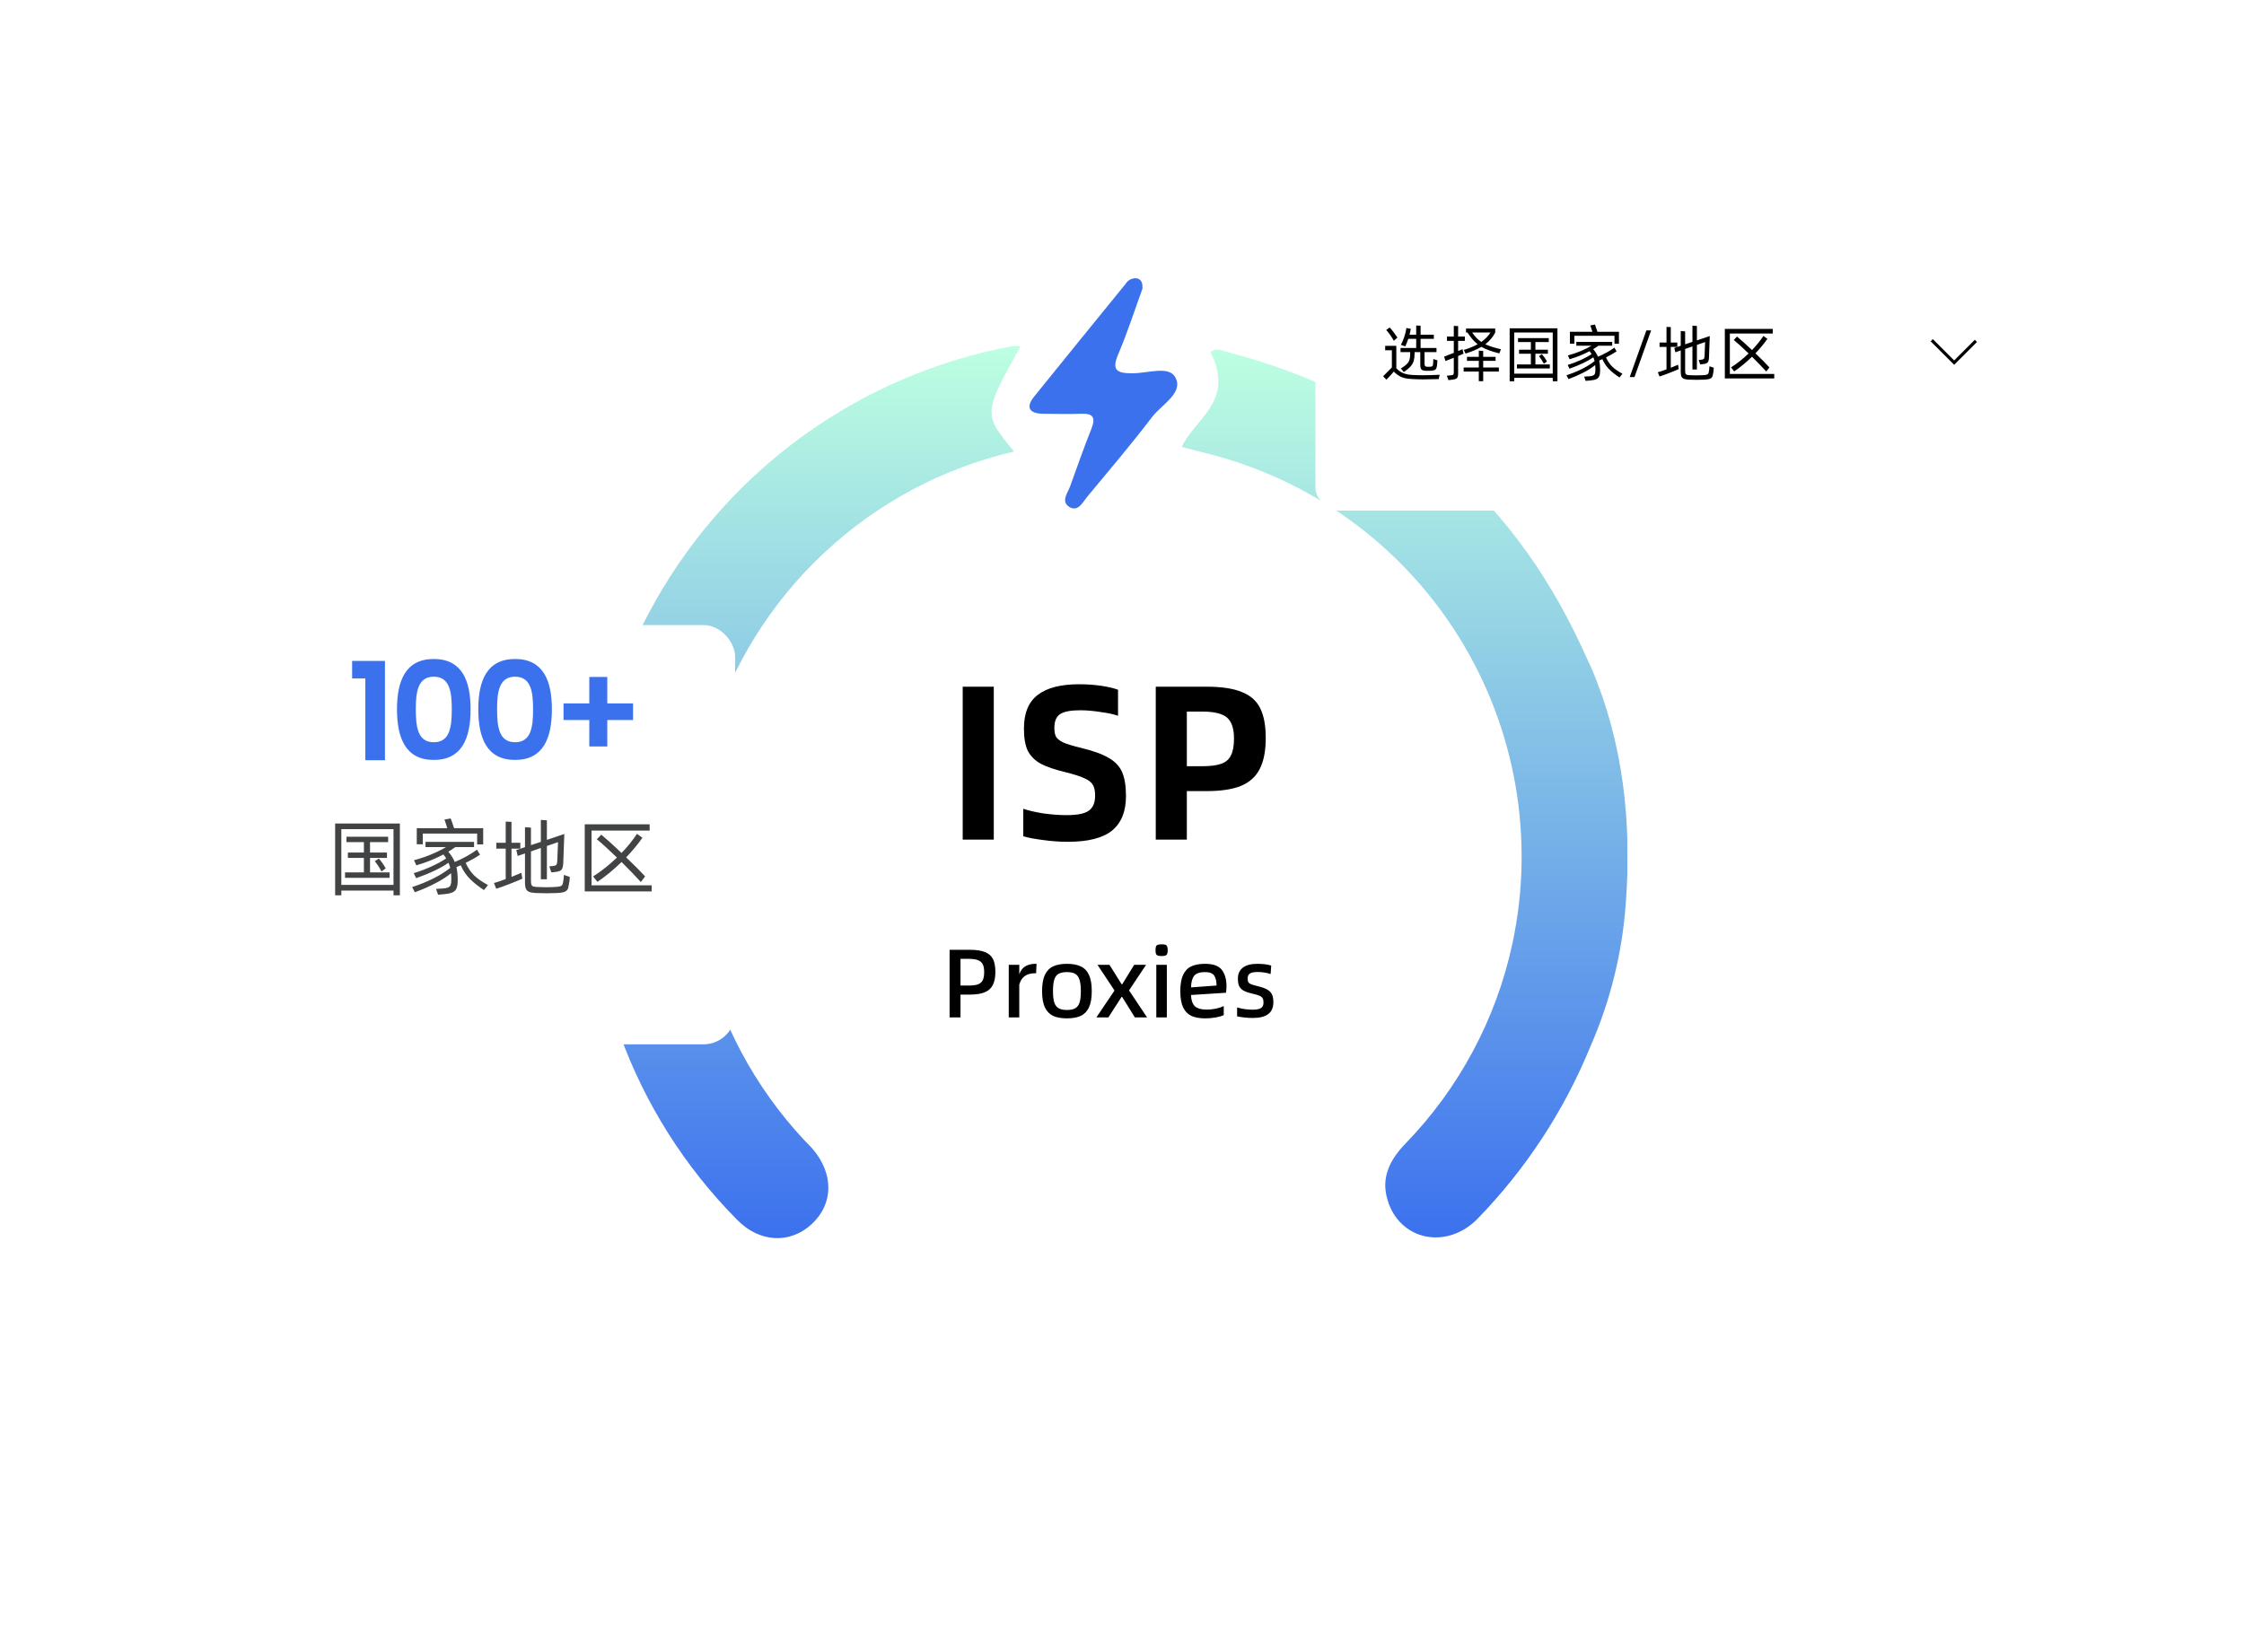 <svg width="580" height="427" viewBox="0 0 580 427" fill="none" xmlns="http://www.w3.org/2000/svg">
<g id="Group 1321315570">
<g id="Group 1000005366">
<g id="Group 1000007203">
<g id="Group 1000005294">
<g id="Group 1000004868">
<g id="Rectangle 6635" filter="url(#filter0_d_5713_22564)">
<rect x="104" y="33" width="364" height="334" rx="11.672" fill="white"/>
</g>
</g>
</g>
</g>
</g>
<g id="&#233;&#154;&#148;&#231;&#166;&#187;&#230;&#168;&#161;&#229;&#188;&#143;" clip-path="url(#clip0_5713_22564)">
<path id="Vector" d="M411.102 270.473C404.314 287.1 394.387 302.263 381.865 315.133C373.882 323.215 361.775 320.715 358.646 310.278C356.85 304.38 359.276 299.793 363.328 295.594C377.154 281.326 386.703 263.465 390.891 244.04C396.773 216.667 391.742 188.077 376.869 164.359C361.996 140.64 338.456 123.666 311.26 117.05C309.392 116.613 307.524 116.079 305.413 115.521C308.349 109.72 314.148 106.273 314.851 99.768C315.058 96.736 314.357 93.711 312.838 91.079C314.39 89.744 315.919 90.618 317.399 91.079C359.648 101.969 390.025 127.171 408.53 166.686C409.452 168.676 410.398 170.691 411.32 172.705C419.593 192.123 421.753 212.681 420.224 233.385C419.335 246.18 416.249 258.726 411.102 270.473Z" fill="url(#paint0_linear_5713_22564)"/>
<path id="Vector_2" d="M263.778 89.549C254.073 106.977 254.073 106.977 262.104 116.734C243.728 121 226.799 130.032 213.019 142.921C199.239 155.809 189.095 172.1 183.606 190.155C178.117 208.21 177.477 227.393 181.75 245.774C186.024 264.155 195.06 281.087 207.95 294.866C208.629 295.594 209.381 296.273 210.037 297.05C215.544 303.458 215.447 311.249 209.818 316.468C204.189 321.686 196.255 321.322 190.408 315.254C177.04 301.746 166.759 285.499 160.274 267.632C153.553 249.325 150.903 229.773 152.508 210.336C154.114 190.9 159.936 172.048 169.57 155.093C179.204 138.138 192.417 123.488 208.289 112.164C224.162 100.84 242.311 93.114 261.473 89.525C262.241 89.485 263.011 89.493 263.778 89.549Z" fill="url(#paint1_linear_5713_22564)"/>
<path id="Vector_3" d="M295.295 74.621C293.282 80.13 291.438 85.907 289.084 91.441C287.313 95.567 288.405 96.514 292.626 96.514C296.848 96.514 302.331 94.402 303.884 97.752C305.801 101.684 300.245 104.596 297.794 107.8C292.432 114.839 286.682 121.587 281.053 128.383C279.84 129.864 278.627 132.461 276.37 131.053C274.114 129.645 276.006 127.412 276.637 125.616C278.384 120.762 280.131 115.762 282.072 110.907C283.212 108.019 282.63 106.83 279.403 106.975C276.176 107.121 272.974 106.975 269.698 106.975C266.423 106.975 264.846 105.616 267.272 102.558C275.085 92.849 283.018 83.14 290.904 73.431C291.206 72.907 291.66 72.488 292.206 72.228C292.752 71.967 293.364 71.879 293.961 71.975C295.198 72.412 295.32 73.383 295.295 74.621Z" fill="#3C71EE"/>
<g id="Group 1000007240">
<path id="ISP" d="M256.86 177.537V217.068H248.828V177.537H256.86ZM264.482 216.214V209.094C265.773 209.549 267.482 209.948 269.609 210.29C271.735 210.594 273.786 210.746 275.76 210.746C278.457 210.746 280.336 210.366 281.4 209.606C282.501 208.847 283.052 207.537 283.052 205.676C283.052 204.499 282.862 203.587 282.482 202.942C282.102 202.258 281.381 201.689 280.317 201.233C279.292 200.739 277.716 200.227 275.59 199.695C272.703 199.011 270.482 198.252 268.925 197.416C267.406 196.543 266.305 195.423 265.621 194.056C264.976 192.651 264.653 190.752 264.653 188.359C264.653 184.372 265.849 181.467 268.241 179.644C270.634 177.821 274.185 176.91 278.893 176.91C280.944 176.91 282.862 177.043 284.647 177.309C286.431 177.575 287.874 177.916 288.976 178.334V185.056C287.912 184.676 286.412 184.353 284.476 184.087C282.539 183.783 280.773 183.632 279.178 183.632C276.786 183.632 275.077 183.954 274.052 184.6C273.026 185.245 272.514 186.442 272.514 188.189C272.514 189.176 272.666 189.954 272.969 190.524C273.311 191.056 273.957 191.549 274.906 192.005C275.893 192.423 277.412 192.878 279.463 193.372C282.615 194.132 285.007 195.005 286.64 195.992C288.273 196.942 289.412 198.176 290.058 199.695C290.704 201.214 291.026 203.265 291.026 205.847C291.026 209.796 289.83 212.758 287.438 214.733C285.045 216.67 281.248 217.638 276.045 217.638C273.881 217.638 271.735 217.486 269.609 217.182C267.482 216.916 265.773 216.594 264.482 216.214ZM327.15 190.809C327.15 194.189 326.619 196.885 325.555 198.897C324.53 200.872 322.897 202.315 320.656 203.227C318.454 204.1 315.492 204.537 311.77 204.537H306.758V217.068H298.726V177.537H311.77C315.682 177.537 318.739 177.992 320.941 178.904C323.182 179.777 324.777 181.182 325.726 183.119C326.675 185.018 327.15 187.581 327.15 190.809ZM310.745 198.1C312.834 198.1 314.467 197.891 315.644 197.473C316.821 197.056 317.656 196.334 318.15 195.309C318.682 194.283 318.948 192.84 318.948 190.98C318.948 188.359 318.34 186.537 317.125 185.511C315.91 184.486 313.783 183.973 310.745 183.973H306.758V198.1H310.745Z" fill="black"/>
<path id="Proxies" d="M250.674 245.562C252.353 245.562 253.671 245.764 254.627 246.167C255.584 246.553 256.264 247.157 256.667 247.98C257.07 248.802 257.271 249.902 257.271 251.278C257.271 252.705 257.045 253.846 256.591 254.703C256.155 255.559 255.45 256.18 254.476 256.566C253.519 256.952 252.252 257.145 250.674 257.145H248.257V263.037H245.437V245.562H250.674ZM250.372 254.803C251.413 254.803 252.21 254.703 252.764 254.501C253.335 254.283 253.746 253.93 253.998 253.444C254.25 252.94 254.376 252.227 254.376 251.303C254.376 250.447 254.25 249.776 253.998 249.289C253.746 248.802 253.326 248.45 252.739 248.231C252.168 248.013 251.379 247.904 250.372 247.904H248.257V254.803H250.372ZM267.906 249.188L267.805 251.631H267.503C265.304 251.631 263.953 252.621 263.449 254.602V263.037H260.73V249.44H263.449V251.882C263.835 250.858 264.389 250.153 265.111 249.767C265.833 249.381 266.672 249.188 267.629 249.188H267.906ZM269.343 256.239C269.343 254.459 269.586 253.057 270.073 252.034C270.577 250.993 271.29 250.263 272.214 249.843C273.154 249.406 274.337 249.188 275.764 249.188C277.208 249.188 278.391 249.406 279.314 249.843C280.254 250.263 280.968 250.993 281.455 252.034C281.941 253.057 282.185 254.459 282.185 256.239C282.185 258.018 281.941 259.428 281.455 260.469C280.968 261.493 280.254 262.223 279.314 262.659C278.391 263.079 277.208 263.289 275.764 263.289C274.337 263.289 273.154 263.079 272.214 262.659C271.29 262.223 270.577 261.493 270.073 260.469C269.586 259.428 269.343 258.018 269.343 256.239ZM279.365 256.239C279.365 254.98 279.247 253.998 279.012 253.293C278.794 252.587 278.425 252.084 277.904 251.782C277.401 251.48 276.687 251.328 275.764 251.328C274.841 251.328 274.119 251.48 273.598 251.782C273.078 252.084 272.709 252.587 272.491 253.293C272.272 253.998 272.163 254.98 272.163 256.239C272.163 257.498 272.272 258.48 272.491 259.185C272.726 259.873 273.103 260.368 273.624 260.67C274.144 260.972 274.857 261.123 275.764 261.123C276.704 261.123 277.426 260.972 277.929 260.67C278.45 260.368 278.819 259.873 279.037 259.185C279.255 258.496 279.365 257.514 279.365 256.239ZM283.384 263.037L288.067 256.087L283.661 249.44H286.758L289.905 254.476H290.056L293.153 249.44H296.225L291.819 256.062L296.477 263.037H293.33L290.031 257.749H289.88L286.481 263.037H283.384ZM298.666 245.638C298.666 245.201 298.708 244.882 298.792 244.681C298.893 244.463 299.052 244.32 299.271 244.253C299.489 244.186 299.816 244.152 300.253 244.152C300.689 244.152 301.008 244.186 301.209 244.253C301.428 244.32 301.579 244.463 301.663 244.681C301.763 244.882 301.814 245.201 301.814 245.638C301.814 246.276 301.705 246.695 301.486 246.897C301.285 247.081 300.874 247.174 300.253 247.174C299.816 247.174 299.489 247.14 299.271 247.073C299.052 246.989 298.893 246.846 298.792 246.645C298.708 246.427 298.666 246.091 298.666 245.638ZM298.868 263.037V249.44H301.587V263.037H298.868ZM316.881 256.667L307.842 257.246C307.875 258.572 308.203 259.537 308.824 260.141C309.445 260.729 310.486 261.023 311.946 261.023C312.718 261.023 313.507 260.939 314.313 260.771C315.135 260.586 315.798 260.368 316.302 260.116V262.433C315.866 262.668 315.203 262.869 314.313 263.037C313.423 263.205 312.483 263.289 311.493 263.289C310.066 263.289 308.882 263.079 307.942 262.659C307.019 262.223 306.306 261.493 305.802 260.469C305.315 259.428 305.072 258.018 305.072 256.239C305.072 254.459 305.315 253.057 305.802 252.034C306.289 250.993 306.994 250.263 307.917 249.843C308.857 249.406 310.032 249.188 311.442 249.188C313.574 249.188 315.035 249.717 315.824 250.775C316.613 251.832 317.007 253.234 317.007 254.98C317.007 255.517 316.965 256.079 316.881 256.667ZM314.439 254.803C314.439 253.695 314.237 252.839 313.834 252.235C313.448 251.631 312.651 251.328 311.442 251.328C310.099 251.328 309.168 251.647 308.647 252.285C308.144 252.923 307.875 253.922 307.842 255.282L314.439 254.803ZM319.753 262.76V260.469C320.307 260.637 320.953 260.779 321.692 260.897C322.447 260.998 323.127 261.048 323.731 261.048C324.722 261.048 325.444 260.914 325.897 260.645C326.35 260.376 326.577 259.898 326.577 259.21C326.577 258.723 326.501 258.354 326.35 258.102C326.216 257.833 325.947 257.615 325.544 257.447C325.158 257.279 324.537 257.095 323.681 256.893C322.674 256.658 321.902 256.39 321.365 256.087C320.844 255.769 320.475 255.374 320.257 254.904C320.055 254.417 319.955 253.779 319.955 252.99C319.955 251.799 320.374 250.867 321.214 250.195C322.053 249.524 323.32 249.188 325.016 249.188C325.704 249.188 326.375 249.23 327.03 249.314C327.702 249.398 328.214 249.507 328.566 249.641L328.415 251.832C328.012 251.681 327.5 251.555 326.879 251.454C326.275 251.354 325.679 251.303 325.091 251.303C324.151 251.303 323.48 251.429 323.077 251.681C322.674 251.933 322.472 252.378 322.472 253.016C322.472 253.418 322.54 253.729 322.674 253.947C322.808 254.165 323.043 254.342 323.379 254.476C323.731 254.61 324.285 254.77 325.041 254.954C326.098 255.206 326.913 255.492 327.483 255.81C328.071 256.129 328.49 256.549 328.742 257.069C328.994 257.573 329.12 258.253 329.12 259.109C329.12 260.519 328.667 261.551 327.76 262.206C326.871 262.861 325.561 263.188 323.832 263.188C323.11 263.188 322.363 263.146 321.591 263.062C320.819 262.978 320.206 262.878 319.753 262.76Z" fill="black"/>
</g>
</g>
<g id="Group 1000007242">
<g id="Group 1000007246">
<g id="Rectangle 34625445" filter="url(#filter1_d_5713_22564)">
<rect x="64" y="144" width="126" height="108.387" rx="8.129" fill="white"/>
</g>
<g id="Group 1000007245">
<path id="100+" d="M94.427 196.549V175.413H91.01V170.869H99.5V196.549H94.427ZM102.61 183.374C102.61 175.942 104.865 170.376 112.121 170.376C119.378 170.376 121.632 175.942 121.632 183.374C121.632 190.877 119.378 196.478 112.121 196.478C104.865 196.478 102.61 190.877 102.61 183.374ZM116.771 183.374C116.771 178.971 116.278 174.955 112.121 174.955C107.965 174.955 107.472 178.971 107.472 183.374C107.472 187.954 107.965 191.899 112.121 191.899C116.278 191.899 116.771 187.954 116.771 183.374ZM123.622 183.374C123.622 175.942 125.876 170.376 133.133 170.376C140.389 170.376 142.644 175.942 142.644 183.374C142.644 190.877 140.389 196.478 133.133 196.478C125.876 196.478 123.622 190.877 123.622 183.374ZM137.783 183.374C137.783 178.971 137.29 174.955 133.133 174.955C128.976 174.955 128.483 178.971 128.483 183.374C128.483 187.954 128.976 191.899 133.133 191.899C137.29 191.899 137.783 187.954 137.783 183.374ZM152.313 175.026H156.963V181.86H163.62V186.157H156.963V192.991H152.313V186.157H145.655V181.86H152.313V175.026Z" fill="#3C71EE"/>
<path id="&#229;&#155;&#189;&#229;&#174;&#182;&#229;&#156;&#176;&#229;&#140;&#186;" d="M86.621 231.468V212.912H103.356V231.468H101.709V230.254H88.225V231.468H86.621ZM88.225 214.365V228.78H101.709V214.365H88.225ZM95.639 221.8V225.55H100.69V226.959H89.179V225.55H94.056V221.8H89.916V220.413H94.056V217.725H89.547V216.337H100.321V217.725H95.639V220.413H100.018V221.8H95.639ZM98.609 225.312C98.088 224.329 97.51 223.44 96.874 222.646L97.937 221.974C98.688 222.87 99.273 223.715 99.692 224.51L98.609 225.312ZM109.282 215.514V218.288H107.721V214.126H115.612C115.352 213.259 115.106 212.515 114.875 211.894L116.479 211.59C116.667 212.038 116.963 212.884 117.368 214.126H124.89V218.31H123.329V215.514H109.282ZM126.125 228.824L125.085 230.124C123.596 229.142 122.375 228.166 121.421 227.198C120.468 226.23 119.687 225.066 119.08 223.708C118.488 223.968 118.119 224.127 117.975 224.185C118.192 225.153 118.3 226.287 118.3 227.588C118.3 228.499 118.199 229.192 117.996 229.669C117.809 230.146 117.462 230.493 116.956 230.71C116.465 230.941 115.72 231.1 114.723 231.187L113.227 231.317L112.707 229.821L114.506 229.712C115.099 229.669 115.547 229.575 115.85 229.431C116.154 229.301 116.363 229.084 116.479 228.78C116.595 228.462 116.652 227.993 116.652 227.371C116.652 226.793 116.631 226.259 116.587 225.767C115.489 226.678 114.094 227.566 112.404 228.433C110.713 229.301 108.986 230.052 107.223 230.688L106.529 229.344C108.567 228.679 110.424 227.92 112.1 227.068C113.791 226.215 115.214 225.319 116.371 224.38C116.269 223.946 116.118 223.505 115.915 223.057C114.022 224.401 111.24 225.731 107.57 227.046L106.941 225.745C108.502 225.269 110.012 224.698 111.472 224.033C112.946 223.368 114.232 222.667 115.33 221.93C115.113 221.583 114.875 221.244 114.615 220.911C112.476 222.053 110.142 222.992 107.613 223.729L107.006 222.407C108.61 221.974 110.12 221.461 111.537 220.868C112.953 220.276 114.203 219.654 115.287 219.004H109.976V217.66H122.527V219.004H117.693C117.187 219.38 116.58 219.777 115.872 220.196C116.624 221.078 117.18 221.966 117.541 222.862C118.538 222.443 119.543 221.959 120.554 221.41C121.566 220.846 122.476 220.268 123.286 219.676L124.066 220.976C122.982 221.699 121.747 222.407 120.359 223.101C120.966 224.416 121.703 225.5 122.57 226.352C123.452 227.191 124.637 228.014 126.125 228.824ZM147.269 226.721C147.255 227.487 147.125 228.412 146.879 229.496C146.778 229.944 146.518 230.276 146.098 230.493C145.679 230.71 144.986 230.84 144.017 230.883C143.107 230.926 142.189 230.948 141.264 230.948C140.34 230.948 139.422 230.926 138.511 230.883C137.789 230.854 137.225 230.76 136.821 230.601C136.43 230.457 136.141 230.197 135.953 229.821C135.78 229.445 135.693 228.903 135.693 228.195V220.651L133.807 221.302L133.439 219.784L135.693 219.025V213.866L137.232 213.975V218.505L139.79 217.66V211.98L141.351 212.089V217.14L145.86 215.622L145.578 223.231C145.549 223.795 145.47 224.221 145.34 224.51C145.224 224.799 145.015 225.016 144.711 225.16C144.408 225.305 143.96 225.406 143.367 225.464L142.5 225.55L141.98 223.99L142.89 223.903C143.353 223.86 143.656 223.751 143.801 223.578C143.945 223.404 144.025 223.043 144.039 222.494L144.191 218.7L144.234 217.725L141.351 218.722V227.328H139.79V219.242L137.232 220.131V227.523C137.232 228.043 137.261 228.419 137.319 228.65C137.391 228.881 137.529 229.048 137.731 229.149C137.948 229.236 138.287 229.293 138.75 229.322C139.516 229.366 140.289 229.387 141.069 229.387C141.864 229.387 142.637 229.366 143.389 229.322C144.126 229.293 144.632 229.221 144.906 229.105C145.195 228.99 145.383 228.766 145.47 228.433C145.629 227.769 145.723 227.024 145.752 226.201L147.269 226.721ZM134.891 226.504L135 227.176C134.161 227.566 133.027 228.036 131.596 228.585C130.18 229.134 129.067 229.532 128.258 229.777L127.673 228.303C128.309 228.13 129.32 227.79 130.708 227.285V219.416H128.28V217.898H130.708V212.414L132.203 212.479V217.898H134.479V219.416H132.203V226.721C132.94 226.432 133.793 226.078 134.761 225.659L134.891 226.504ZM152.892 214.733V228.889H168.434V230.471H151.136V213.108H167.914V214.733H152.892ZM153.304 226.591C155.442 225.232 157.494 223.607 159.46 221.713C157.22 219.546 155.486 217.971 154.257 216.988L155.406 215.796C156.866 217.009 158.614 218.585 160.652 220.521C162.198 218.917 163.528 217.27 164.641 215.579L166.05 216.598C164.821 218.332 163.42 220.023 161.844 221.67C163.839 223.563 165.472 225.204 166.744 226.591L165.638 228.043C164.294 226.555 162.632 224.828 160.652 222.862C158.557 224.9 156.476 226.613 154.409 228L153.304 226.591Z" fill="#414344"/>
</g>
</g>
<g id="Group 1000007244">
<g id="Rectangle 34625444" filter="url(#filter2_d_5713_22564)">
<rect x="340" y="64" width="193" height="55" rx="6" fill="white"/>
</g>
<g id="Group 1000007241">
<g id="&#229;&#143;&#179; (3) 1">
<path id="Vector_4" d="M499.01 88.245L499.576 87.68L505.084 93.188L510.425 87.847L510.99 88.412L505.084 94.319L499.01 88.245Z" fill="black"/>
</g>
<path id="&#233;&#128;&#137;&#230;&#139;&#169;&#229;&#155;&#189;&#229;&#174;&#182;/&#229;&#156;&#176;&#229;&#140;&#186;" d="M364.488 91.032H361.992V89.976H366.04V87.608H363.992C363.757 88.301 363.501 88.952 363.224 89.56L362.072 89.16C362.424 88.52 362.723 87.827 362.968 87.08C363.224 86.323 363.405 85.565 363.512 84.808L364.648 85.016C364.563 85.507 364.451 86.013 364.312 86.536H366.04V84.152L367.176 84.216V86.536H370.6V87.608H367.176V89.976H371.288V91.032H368.2V93.992C368.2 94.312 368.243 94.525 368.328 94.632C368.413 94.739 368.6 94.803 368.888 94.824H369.592C369.827 94.803 369.992 94.776 370.088 94.744C370.195 94.701 370.269 94.632 370.312 94.536C370.355 94.429 370.387 94.253 370.408 94.008C370.451 93.496 370.472 93.101 370.472 92.824L371.528 93.16C371.507 93.608 371.475 94.024 371.432 94.408C371.379 94.824 371.299 95.128 371.192 95.32C371.096 95.501 370.941 95.629 370.728 95.704C370.525 95.768 370.195 95.821 369.736 95.864H368.408C368.045 95.832 367.773 95.768 367.592 95.672C367.411 95.576 367.283 95.421 367.208 95.208C367.133 94.995 367.096 94.675 367.096 94.248V91.032H365.624V91.336C365.624 92.115 365.555 92.755 365.416 93.256C365.277 93.757 365.011 94.237 364.616 94.696C364.232 95.144 363.645 95.64 362.856 96.184L362.088 95.272C362.803 94.824 363.32 94.435 363.64 94.104C363.971 93.773 364.195 93.405 364.312 93C364.429 92.595 364.488 92.035 364.488 91.32V91.032ZM360.264 88.104C360.008 87.635 359.699 87.144 359.336 86.632C358.973 86.12 358.627 85.683 358.296 85.32L359.176 84.664C359.837 85.368 360.509 86.237 361.192 87.272L360.264 88.104ZM367.64 97.016C369.197 97.016 370.691 96.973 372.12 96.888L371.848 98.008C370.056 98.061 368.701 98.088 367.784 98.088L366.744 98.072C365.485 98.04 364.509 97.981 363.816 97.896C363.133 97.811 362.509 97.629 361.944 97.352C361.389 97.075 360.824 96.648 360.248 96.072C359.971 96.403 359.683 96.733 359.384 97.064C359.085 97.395 358.739 97.763 358.344 98.168L357.496 97.272L359.752 95V90.552H358.024V89.416H360.904V95.24C361.416 95.731 361.912 96.099 362.392 96.344C362.883 96.579 363.427 96.744 364.024 96.84C364.621 96.925 365.427 96.979 366.44 97L367.64 97.016ZM378.158 90.92L378.286 91.448L376.878 92.04V96.616C376.878 96.989 376.835 97.277 376.75 97.48C376.675 97.683 376.537 97.832 376.334 97.928C376.131 98.024 375.827 98.099 375.422 98.152L374.366 98.28L373.966 97.144L375.246 97C375.459 96.989 375.598 96.925 375.662 96.808C375.726 96.68 375.758 96.467 375.758 96.168V92.504C374.862 92.856 374.142 93.133 373.598 93.336L373.262 92.2C374.243 91.837 375.075 91.512 375.758 91.224V88.136H373.998V87.016H375.758V84.248L376.878 84.312V87.016H378.622V88.136H376.878V90.76C376.974 90.717 377.075 90.675 377.182 90.632C377.289 90.589 377.406 90.541 377.534 90.488C377.641 90.435 377.801 90.365 378.014 90.28L378.158 90.92ZM387.95 90.296L387.518 91.368C386.473 91.101 385.582 90.835 384.846 90.568C384.11 90.301 383.465 90.003 382.91 89.672C381.886 90.28 380.515 90.861 378.798 91.416L378.334 90.472C379.699 90.067 380.894 89.576 381.918 89C381.449 88.627 381.006 88.2 380.59 87.72C380.174 87.229 379.737 86.643 379.278 85.96H378.91V84.936H386.462V86.008C386.11 86.637 385.731 87.192 385.326 87.672C384.921 88.152 384.446 88.595 383.902 89C384.873 89.469 386.222 89.901 387.95 90.296ZM380.494 85.96C380.878 86.504 381.257 86.973 381.63 87.368C382.014 87.763 382.425 88.109 382.862 88.408C383.886 87.683 384.681 86.867 385.246 85.96H380.494ZM386.558 93.288H383.358V95.016H387.406V96.056H383.358V98.552H382.222V96.056H378.302V95.016H382.222V93.288H379.166V92.264H382.222V90.664L383.358 90.728V92.264H386.558V93.288ZM390.196 98.584V84.888H402.548V98.584H401.332V97.688H391.38V98.584H390.196ZM391.38 85.96V96.6H401.332V85.96H391.38ZM396.852 91.448V94.216H400.58V95.256H392.084V94.216H395.684V91.448H392.628V90.424H395.684V88.44H392.356V87.416H400.308V88.44H396.852V90.424H400.084V91.448H396.852ZM399.044 94.04C398.66 93.315 398.233 92.659 397.764 92.072L398.548 91.576C399.103 92.237 399.535 92.861 399.844 93.448L399.044 94.04ZM406.922 86.808V88.856H405.77V85.784H411.594C411.402 85.144 411.221 84.595 411.05 84.136L412.234 83.912C412.373 84.243 412.591 84.867 412.89 85.784H418.442V88.872H417.29V86.808H406.922ZM419.354 96.632L418.586 97.592C417.487 96.867 416.586 96.147 415.882 95.432C415.178 94.717 414.602 93.859 414.154 92.856C413.717 93.048 413.445 93.165 413.338 93.208C413.498 93.923 413.578 94.76 413.578 95.72C413.578 96.392 413.503 96.904 413.354 97.256C413.215 97.608 412.959 97.864 412.586 98.024C412.223 98.195 411.674 98.312 410.938 98.376L409.834 98.472L409.45 97.368L410.778 97.288C411.215 97.256 411.546 97.187 411.77 97.08C411.994 96.984 412.149 96.824 412.234 96.6C412.319 96.365 412.362 96.019 412.362 95.56C412.362 95.133 412.346 94.739 412.314 94.376C411.503 95.048 410.474 95.704 409.226 96.344C407.978 96.984 406.703 97.539 405.402 98.008L404.89 97.016C406.394 96.525 407.765 95.965 409.002 95.336C410.25 94.707 411.301 94.045 412.154 93.352C412.079 93.032 411.967 92.707 411.818 92.376C410.421 93.368 408.367 94.349 405.658 95.32L405.194 94.36C406.346 94.008 407.461 93.587 408.538 93.096C409.626 92.605 410.575 92.088 411.386 91.544C411.226 91.288 411.05 91.037 410.858 90.792C409.279 91.635 407.557 92.328 405.69 92.872L405.242 91.896C406.426 91.576 407.541 91.197 408.586 90.76C409.631 90.323 410.554 89.864 411.354 89.384H407.434V88.392H416.698V89.384H413.13C412.757 89.661 412.309 89.955 411.786 90.264C412.341 90.915 412.751 91.571 413.018 92.232C413.754 91.923 414.495 91.565 415.242 91.16C415.989 90.744 416.661 90.317 417.258 89.88L417.834 90.84C417.034 91.373 416.122 91.896 415.098 92.408C415.546 93.379 416.09 94.179 416.73 94.808C417.381 95.427 418.255 96.035 419.354 96.632ZM425.536 85.416H426.768L422.464 97.48H421.232L425.536 85.416ZM442.96 95.08C442.949 95.645 442.853 96.328 442.672 97.128C442.597 97.459 442.405 97.704 442.096 97.864C441.787 98.024 441.275 98.12 440.56 98.152C439.888 98.184 439.211 98.2 438.528 98.2C437.845 98.2 437.168 98.184 436.496 98.152C435.963 98.131 435.547 98.061 435.248 97.944C434.96 97.837 434.747 97.645 434.608 97.368C434.48 97.091 434.416 96.691 434.416 96.168V90.6L433.024 91.08L432.752 89.96L434.416 89.4V85.592L435.552 85.672V89.016L437.44 88.392V84.2L438.592 84.28V88.008L441.92 86.888L441.712 92.504C441.691 92.92 441.632 93.235 441.536 93.448C441.451 93.661 441.296 93.821 441.072 93.928C440.848 94.035 440.517 94.109 440.08 94.152L439.44 94.216L439.056 93.064L439.728 93C440.069 92.968 440.293 92.888 440.4 92.76C440.507 92.632 440.565 92.365 440.576 91.96L440.688 89.16L440.72 88.44L438.592 89.176V95.528H437.44V89.56L435.552 90.216V95.672C435.552 96.056 435.573 96.333 435.616 96.504C435.669 96.675 435.771 96.797 435.92 96.872C436.08 96.936 436.331 96.979 436.672 97C437.237 97.032 437.808 97.048 438.384 97.048C438.971 97.048 439.541 97.032 440.096 97C440.64 96.979 441.013 96.925 441.216 96.84C441.429 96.755 441.568 96.589 441.632 96.344C441.749 95.853 441.819 95.304 441.84 94.696L442.96 95.08ZM433.824 94.92L433.904 95.416C433.285 95.704 432.448 96.051 431.392 96.456C430.347 96.861 429.525 97.155 428.928 97.336L428.496 96.248C428.965 96.12 429.712 95.869 430.736 95.496V89.688H428.944V88.568H430.736V84.52L431.84 84.568V88.568H433.52V89.688H431.84V95.08C432.384 94.867 433.013 94.605 433.728 94.296L433.824 94.92ZM447.11 86.232V96.68H458.582V97.848H445.814V85.032H458.198V86.232H447.11ZM447.414 94.984C448.993 93.981 450.507 92.781 451.958 91.384C450.305 89.784 449.025 88.621 448.118 87.896L448.966 87.016C450.043 87.912 451.334 89.075 452.838 90.504C453.979 89.32 454.961 88.104 455.782 86.856L456.822 87.608C455.915 88.888 454.881 90.136 453.718 91.352C455.19 92.749 456.395 93.96 457.334 94.984L456.518 96.056C455.526 94.957 454.299 93.683 452.838 92.232C451.291 93.736 449.755 95 448.23 96.024L447.414 94.984Z" fill="black"/>
</g>
</g>
</g>
</g>
<defs>
<filter id="filter0_d_5713_22564" x="58.092" y="0.709" width="455.817" height="425.817" filterUnits="userSpaceOnUse" color-interpolation-filters="sRGB">
<feFlood flood-opacity="0" result="BackgroundImageFix"/>
<feColorMatrix in="SourceAlpha" type="matrix" values="0 0 0 0 0 0 0 0 0 0 0 0 0 0 0 0 0 0 127 0" result="hardAlpha"/>
<feOffset dy="13.617"/>
<feGaussianBlur stdDeviation="22.954"/>
<feComposite in2="hardAlpha" operator="out"/>
<feColorMatrix type="matrix" values="0 0 0 0 0.89 0 0 0 0 0.89 0 0 0 0 0.89 0 0 0 0.59 0"/>
<feBlend mode="normal" in2="BackgroundImageFix" result="effect1_dropShadow_5713_22564"/>
<feBlend mode="normal" in="SourceGraphic" in2="effect1_dropShadow_5713_22564" result="shape"/>
</filter>
<filter id="filter1_d_5713_22564" x="0.729" y="98.342" width="252.542" height="234.929" filterUnits="userSpaceOnUse" color-interpolation-filters="sRGB">
<feFlood flood-opacity="0" result="BackgroundImageFix"/>
<feColorMatrix in="SourceAlpha" type="matrix" values="0 0 0 0 0 0 0 0 0 0 0 0 0 0 0 0 0 0 127 0" result="hardAlpha"/>
<feOffset dy="17.613"/>
<feGaussianBlur stdDeviation="31.636"/>
<feComposite in2="hardAlpha" operator="out"/>
<feColorMatrix type="matrix" values="0 0 0 0 0.591 0 0 0 0 0.627 0 0 0 0 0.696 0 0 0 0.27 0"/>
<feBlend mode="normal" in2="BackgroundImageFix" result="effect1_dropShadow_5713_22564"/>
<feBlend mode="normal" in="SourceGraphic" in2="effect1_dropShadow_5713_22564" result="shape"/>
</filter>
<filter id="filter2_d_5713_22564" x="293.3" y="30.3" width="286.4" height="148.4" filterUnits="userSpaceOnUse" color-interpolation-filters="sRGB">
<feFlood flood-opacity="0" result="BackgroundImageFix"/>
<feColorMatrix in="SourceAlpha" type="matrix" values="0 0 0 0 0 0 0 0 0 0 0 0 0 0 0 0 0 0 127 0" result="hardAlpha"/>
<feOffset dy="13"/>
<feGaussianBlur stdDeviation="23.35"/>
<feComposite in2="hardAlpha" operator="out"/>
<feColorMatrix type="matrix" values="0 0 0 0 0.591 0 0 0 0 0.627 0 0 0 0 0.696 0 0 0 0.27 0"/>
<feBlend mode="normal" in2="BackgroundImageFix" result="effect1_dropShadow_5713_22564"/>
<feBlend mode="normal" in="SourceGraphic" in2="effect1_dropShadow_5713_22564" result="shape"/>
</filter>
<linearGradient id="paint0_linear_5713_22564" x1="363.046" y1="90.369" x2="363.046" y2="319.922" gradientUnits="userSpaceOnUse">
<stop stop-color="#BDFFE1"/>
<stop offset="1" stop-color="#3C71EE"/>
</linearGradient>
<linearGradient id="paint1_linear_5713_22564" x1="207.916" y1="89.5" x2="207.916" y2="320.114" gradientUnits="userSpaceOnUse">
<stop stop-color="#BDFFE1"/>
<stop offset="1" stop-color="#3C71EE"/>
</linearGradient>
<clipPath id="clip0_5713_22564">
<rect width="268.612" height="248.108" fill="white" transform="translate(152 72)"/>
</clipPath>
</defs>
</svg>
